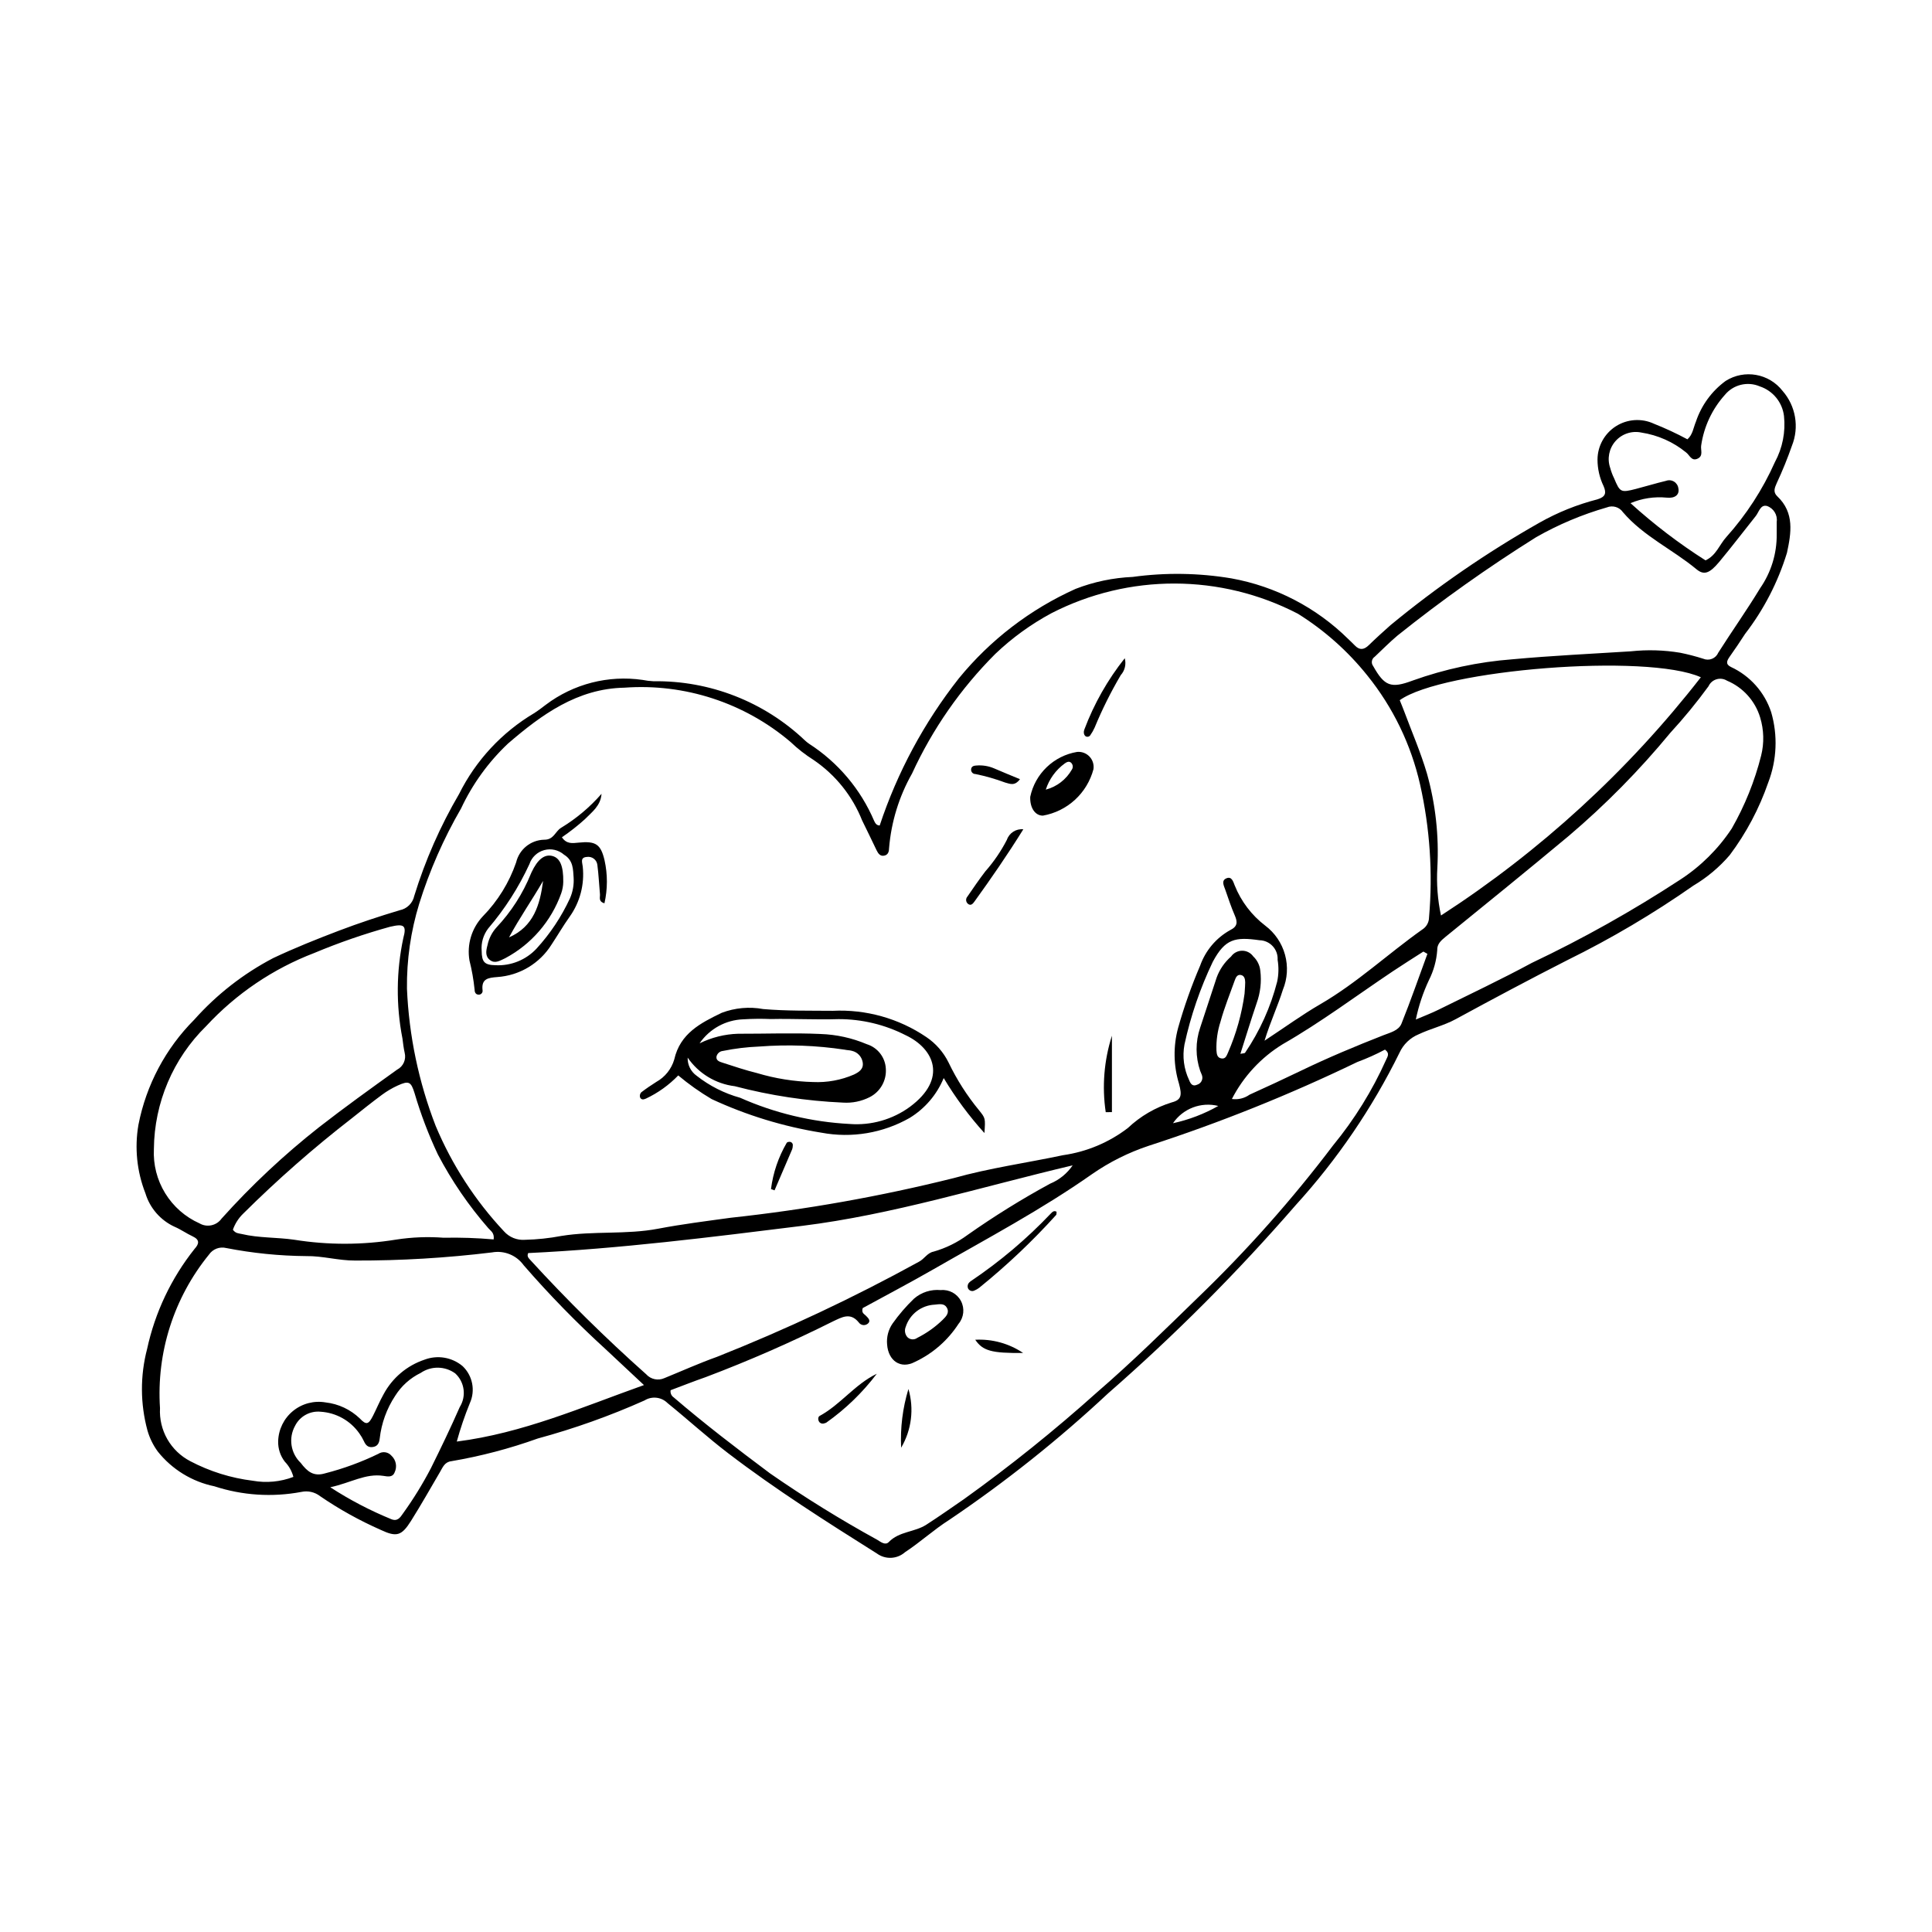 <?xml version="1.0" encoding="UTF-8"?>
<!-- Uploaded to: ICON Repo, www.svgrepo.com, Generator: ICON Repo Mixer Tools -->
<svg fill="#000000" width="800px" height="800px" version="1.1" viewBox="144 144 512 512" xmlns="http://www.w3.org/2000/svg">
 <g>
  <path d="m377.13 362.76c4.68-14.109 11.773-27.297 20.969-38.98 8.332-10.199 18.922-18.32 30.938-23.719 4.844-1.879 9.965-2.949 15.156-3.172 8.684-1.191 17.5-1.059 26.145 0.387 11.703 2.113 22.496 7.715 30.961 16.07 0.582 0.566 1.18 1.109 1.738 1.695 1.289 1.352 2.457 1.164 3.734-0.086 1.852-1.809 3.781-3.543 5.715-5.269l0.004-0.004c12.363-10.199 25.594-19.301 39.539-27.199 4.801-2.707 9.938-4.773 15.277-6.144 2.195-0.66 2.449-1.672 1.672-3.496-1.066-2.195-1.621-4.609-1.621-7.051 0.016-3.582 1.855-6.914 4.879-8.836 3.023-1.922 6.82-2.176 10.07-0.664 3.039 1.203 6 2.582 8.875 4.129 1.41-1.207 1.578-3.062 2.25-4.66 1.441-4.332 4.195-8.113 7.879-10.809 4.965-3.141 11.5-1.992 15.098 2.648 3.492 3.992 4.449 9.605 2.473 14.527-1.172 3.363-2.516 6.664-4.023 9.891-0.539 1.246-1.066 2.363 0.152 3.516 4.598 4.352 3.68 9.738 2.547 15h-0.004c-2.379 7.758-6.133 15.023-11.082 21.449-1.305 2.047-2.688 4.047-4.082 6.035-0.738 1.055-1.199 1.988 0.324 2.734 5.07 2.348 8.938 6.695 10.676 12.004 1.777 6.121 1.5 12.66-0.785 18.613-2.383 6.898-5.824 13.391-10.203 19.234-2.746 3.207-6.004 5.941-9.637 8.094-10.609 7.426-21.773 14.027-33.391 19.746-9.945 5.059-19.793 10.316-29.594 15.645-3.152 1.711-6.625 2.496-9.836 4.016-2.242 0.926-4.047 2.668-5.055 4.871-7.234 14.691-16.496 28.293-27.52 40.406-15.402 17.746-32.012 34.41-49.711 49.871-13.133 12.273-27.215 23.488-42.117 33.543-4.07 2.578-7.641 5.891-11.703 8.551-2.086 1.852-5.18 1.996-7.434 0.355-13.426-8.449-26.801-16.93-39.438-26.586-5.543-4.238-10.672-8.926-16.074-13.301h0.004c-1.629-1.613-4.148-1.895-6.094-0.684-9.152 4.09-18.613 7.461-28.289 10.086-7.449 2.676-15.121 4.691-22.922 6.016-1.762 0.219-2.258 1.613-2.988 2.863-2.535 4.336-5.008 8.707-7.68 12.957-2.481 3.945-3.805 4.359-8.004 2.387v-0.004c-5.633-2.477-11.023-5.473-16.098-8.949-1.406-1.09-3.223-1.496-4.961-1.117-7.684 1.449-15.613 0.938-23.047-1.492-5.914-1.219-11.211-4.469-14.977-9.184-1.25-1.695-2.184-3.602-2.762-5.625-1.914-7.066-1.945-14.512-0.086-21.594 2.098-9.684 6.402-18.754 12.574-26.508 1.273-1.391 1.379-2.445-0.547-3.344-1.613-0.75-3.086-1.809-4.715-2.508h-0.004c-3.754-1.715-6.586-4.965-7.769-8.914-2.254-5.762-2.891-12.027-1.84-18.121 2.055-10.555 7.207-20.258 14.801-27.867 5.93-6.656 13.016-12.188 20.914-16.316 5.688-2.684 11.547-5.027 17.426-7.266 5.285-2.008 10.664-3.785 16.082-5.41 1.941-0.375 3.469-1.879 3.875-3.812 2.906-9.422 6.887-18.477 11.871-26.988 4.426-8.887 11.312-16.312 19.844-21.395 1.098-0.676 2.117-1.492 3.152-2.266 7.324-5.527 16.555-7.898 25.637-6.582 0.953 0.191 1.922 0.312 2.891 0.355 14.906-0.215 29.305 5.41 40.121 15.668 0.355 0.336 0.734 0.641 1.137 0.914 7.664 4.945 13.668 12.07 17.238 20.465 0.281 0.582 0.617 1.16 1.453 1.18zm101.98 57.039c5.434-3.578 9.973-6.883 14.805-9.684 9.719-5.637 17.895-13.332 26.996-19.777 1.105-0.691 1.785-1.898 1.797-3.199 1.031-11.781 0.234-23.652-2.359-35.191-2.391-10.59-7.176-20.488-13.992-28.938-5.164-6.457-11.391-11.992-18.406-16.367-20.457-10.613-44.789-10.668-65.293-0.145-5.426 2.914-10.434 6.543-14.891 10.793-9.18 9.18-16.652 19.918-22.07 31.715-3.438 6.066-5.512 12.809-6.082 19.754-0.012 0.855-0.211 1.676-1.109 1.949-1.184 0.355-1.762-0.477-2.203-1.383-1.277-2.617-2.504-5.262-3.812-7.867h-0.004c-2.582-6.516-7.062-12.105-12.855-16.047-2.195-1.383-4.242-2.981-6.113-4.773-12.23-10.395-28.055-15.566-44.059-14.395-12.434 0.238-21.922 7.129-30.809 14.789h-0.004c-5.199 4.902-9.426 10.742-12.457 17.215-4.629 7.988-8.352 16.465-11.102 25.277-2.234 7.281-3.328 14.863-3.238 22.48 0.531 12.457 3.102 24.746 7.609 36.371 4.32 10.312 10.449 19.77 18.094 27.93 1.402 1.582 3.465 2.418 5.574 2.254 3.238-0.074 6.465-0.418 9.648-1.023 8.504-1.383 17.164-0.297 25.656-1.918 6.356-1.211 12.789-2.016 19.203-2.898h-0.004c19.922-2.148 39.676-5.66 59.117-10.512 9.512-2.672 19.316-4.023 28.965-6.07h0.004c6.25-0.887 12.168-3.367 17.184-7.207 3.309-3.129 7.293-5.453 11.645-6.789 2.531-0.652 2.738-1.875 1.91-4.906l0.004-0.004c-1.484-4.824-1.566-9.973-0.242-14.848 1.582-5.606 3.531-11.105 5.828-16.461 1.418-4.016 4.254-7.371 7.973-9.438 1.973-0.961 1.98-2.133 1.207-3.902-0.969-2.215-1.715-4.531-2.519-6.812-0.363-1.035-1.105-2.379 0.262-2.988 1.457-0.648 1.844 0.859 2.242 1.863v-0.004c1.688 4.223 4.488 7.91 8.102 10.668 2.547 1.918 4.387 4.629 5.231 7.703s0.645 6.344-0.57 9.293c-1.332 4.269-3.266 8.332-4.859 13.492zm-157.39 92.621c-0.125 0.742 0.195 1.488 0.82 1.906 8.219 7.047 16.809 13.621 25.484 20.102v0.004c9.164 6.359 18.652 12.242 28.43 17.617 0.961 0.574 2.152 1.57 3.082 0.609 2.754-2.856 6.844-2.594 9.945-4.594 3.391-2.184 6.695-4.516 10.012-6.797h-0.004c12.234-8.766 23.977-18.195 35.18-28.246 9.305-8.023 18.082-16.676 26.895-25.254v0.004c12.945-12.465 24.895-25.922 35.734-40.254 5.656-6.883 10.371-14.488 14.012-22.617 0.324-0.816 1.133-1.676-0.273-2.742-2.367 1.258-4.816 2.356-7.328 3.285-17.914 8.652-36.391 16.07-55.309 22.211-5.336 1.773-10.391 4.301-15.008 7.508-13.402 9.414-27.836 17.066-41.988 25.195-6.285 3.609-12.711 6.981-18.781 10.301-0.383 1.281 0.371 1.535 0.781 1.953 0.57 0.582 1.371 1.266 0.758 2.004h-0.004c-0.336 0.375-0.82 0.578-1.324 0.551-0.5-0.031-0.961-0.289-1.25-0.703-2.227-2.762-4.477-1.383-6.828-0.285-10.984 5.496-22.246 10.43-33.734 14.773-3.172 1.105-6.297 2.344-9.301 3.469zm-99.969 22.977c-0.395-1.52-1.176-2.91-2.269-4.035-1.199-1.551-1.82-3.465-1.766-5.422 0.086-3.121 1.523-6.047 3.941-8.02 2.418-1.973 5.57-2.797 8.645-2.262 3.406 0.387 6.586 1.883 9.059 4.258 1.738 1.848 2.332 1.562 3.508-0.758 0.949-1.875 1.75-3.828 2.781-5.66 2.316-4.336 6.207-7.621 10.875-9.176 3.422-1.289 7.273-0.633 10.074 1.719 2.656 2.531 3.426 6.461 1.918 9.805-1.359 3.32-2.516 6.723-3.465 10.184 17.473-2.227 33.035-9.062 49.605-14.969-3.82-3.57-7.012-6.535-10.184-9.527-7.66-6.984-14.906-14.41-21.699-22.238-1.91-2.656-5.176-3.977-8.395-3.391-12.027 1.465-24.129 2.188-36.242 2.156-4.406 0.031-8.672-1.254-13-1.18-7.117-0.059-14.215-0.777-21.203-2.141-1.734-0.426-3.551 0.273-4.559 1.754-9.309 11.434-13.945 25.969-12.973 40.68-0.156 2.867 0.516 5.719 1.938 8.215 1.426 2.492 3.539 4.523 6.09 5.844 5.164 2.715 10.777 4.469 16.566 5.18 3.609 0.645 7.328 0.293 10.754-1.016zm-36.969-86.895c-0.207 4.117 0.832 8.203 2.988 11.715 2.156 3.516 5.32 6.301 9.086 7.981 1.988 1.168 4.535 0.617 5.867-1.262 7.898-8.801 16.539-16.898 25.828-24.211 6.769-5.266 13.738-10.277 20.707-15.273h0.004c1.617-0.844 2.434-2.691 1.977-4.457-0.281-1.262-0.43-2.555-0.594-3.836h-0.004c-1.707-8.77-1.629-17.789 0.234-26.527 0.926-3.387 0.23-3.894-3.457-3.039l-0.004-0.004c-6.852 1.895-13.582 4.219-20.141 6.965-10.906 4.172-20.707 10.805-28.641 19.379-8.758 8.586-13.742 20.305-13.852 32.57zm99.195 27.574c-0.414 0.902 0.145 1.352 0.539 1.812 9.715 10.621 19.969 20.734 30.723 30.301 1.219 1.367 3.191 1.781 4.859 1.016 4.637-1.887 9.211-3.953 13.922-5.633 18.328-7.269 36.184-15.676 53.465-25.172 1.473-0.742 2.215-2.359 3.902-2.703h0.004c3.254-0.922 6.316-2.426 9.039-4.438 7.012-4.934 14.305-9.465 21.836-13.562 2.434-1 4.519-2.695 6-4.867-24.512 5.789-47.648 13.051-71.711 16.039-24.164 2.996-48.312 6.062-72.578 7.207zm230.97-146.52c0.383 0.965 0.812 1.984 1.199 3.019 2.031 5.453 4.359 10.816 6 16.383v-0.004c2.285 8.117 3.219 16.555 2.766 24.973-0.254 4.254 0.07 8.523 0.965 12.688 26.328-17.043 49.605-38.383 68.867-63.133-14.281-6.422-68.477-2.043-79.797 6.074zm99.898-43.953c0-1.336-0.012-2.305 0.004-3.277h-0.004c0.27-1.844-0.809-3.621-2.57-4.234-1.738-0.461-2.129 1.598-2.984 2.668-3.231 4.043-6.359 8.168-9.672 12.141-2.562 3.074-4.051 3.602-6.039 1.953-6.332-5.254-14.035-8.738-19.48-15.109-0.949-1.379-2.734-1.906-4.285-1.27-6.531 1.875-12.816 4.523-18.723 7.887-12.742 7.977-25.008 16.684-36.746 26.07-2.098 1.766-4.031 3.731-6.031 5.613-0.398 0.262-0.668 0.676-0.746 1.145-0.078 0.465 0.043 0.945 0.332 1.32 2.992 5.32 4.695 6.008 10.449 3.852 8.527-3.055 17.426-4.957 26.461-5.644 10.477-0.965 20.969-1.453 31.457-2.117v-0.004c4.332-0.457 8.703-0.328 13 0.387 2.062 0.418 4.098 0.945 6.098 1.582 0.742 0.316 1.582 0.328 2.332 0.027 0.75-0.301 1.348-0.887 1.664-1.629 3.637-5.731 7.574-11.277 11.09-17.082 2.91-4.191 4.445-9.18 4.394-14.277zm-95.637 128.58c2.269-0.973 4.184-1.691 6.008-2.598 8.258-4.086 16.605-8.016 24.707-12.395 13.594-6.449 26.73-13.82 39.328-22.055 5.441-3.531 10.102-8.152 13.68-13.566 3.465-6.051 6.082-12.551 7.785-19.312 0.832-3.332 0.742-6.824-0.254-10.109-1.324-4.402-4.551-7.984-8.793-9.762-0.832-0.516-1.844-0.648-2.777-0.367-0.938 0.281-1.707 0.949-2.113 1.84-3.148 4.316-6.539 8.449-10.156 12.379-8.137 9.871-17.133 19.004-26.883 27.285-10.809 9.023-21.746 17.883-32.676 26.762-1.199 0.977-2.25 1.922-2.184 3.535-0.199 2.746-0.941 5.426-2.18 7.883-1.574 3.344-2.746 6.859-3.492 10.48zm-244.38 58.277c0.23-1.781-0.801-2.242-1.383-2.949l-0.004 0.004c-5.215-5.973-9.707-12.531-13.391-19.551-2.481-5.258-4.551-10.695-6.188-16.273-0.949-3.047-1.5-3.359-4.484-2.008-1.469 0.672-2.863 1.496-4.16 2.457-2.727 2.016-5.375 4.141-8.031 6.254-10.09 7.816-19.688 16.246-28.746 25.242-1.223 1.188-2.152 2.641-2.719 4.25 0.699 1.008 1.543 0.953 2.305 1.133 4.594 1.094 9.34 0.852 13.965 1.527 8.949 1.434 18.07 1.418 27.012-0.043 4.16-0.641 8.375-0.805 12.574-0.488 4.418-0.09 8.844 0.062 13.25 0.445zm321.15-179.96c2.828-1.281 3.688-4.16 5.508-6.168l-0.004 0.004c5.309-5.91 9.656-12.617 12.887-19.875 2.019-3.738 2.859-8 2.406-12.227-0.441-3.625-2.926-6.668-6.387-7.828-3.246-1.406-7.027-0.492-9.277 2.238-3.375 3.754-5.562 8.422-6.285 13.422-0.188 1.195 0.641 2.731-0.926 3.473-1.668 0.789-2.117-0.965-3.094-1.656-3.394-2.773-7.473-4.582-11.809-5.246-2.535-0.543-5.168 0.324-6.883 2.273-1.715 1.945-2.246 4.664-1.387 7.113 0.25 0.938 0.594 1.848 1.023 2.719 1.559 3.738 1.781 3.859 5.781 2.828 2.664-0.688 5.293-1.5 7.965-2.137h0.004c0.699-0.266 1.48-0.195 2.125 0.191 0.641 0.387 1.066 1.047 1.16 1.789 0.355 1.66-0.867 2.723-3.121 2.465h0.004c-3.262-0.312-6.547 0.188-9.566 1.465 6.184 5.609 12.828 10.68 19.875 15.16zm-364.45 245.64c5.113 3.32 10.527 6.152 16.168 8.461 1.645 0.66 2.352-0.422 3.106-1.523 2.742-3.809 5.207-7.805 7.379-11.965 2.656-5.356 5.254-10.746 7.652-16.219 1.805-2.879 1.305-6.637-1.199-8.934-2.715-1.965-6.371-2.016-9.141-0.125-2.781 1.352-5.125 3.457-6.766 6.074-2.242 3.391-3.644 7.266-4.098 11.305-0.141 1.266-0.605 2.168-2.012 2.281-1.164 0.094-1.73-0.582-2.168-1.547-0.34-0.734-0.75-1.43-1.227-2.086-2.363-3.367-6.129-5.477-10.23-5.734-2.828-0.289-5.539 1.203-6.805 3.75-1.785 3.227-1.168 7.254 1.504 9.801 1.707 2.242 3.356 3.711 6.469 2.773h-0.004c4.859-1.242 9.578-2.973 14.09-5.16 1.117-0.742 2.613-0.535 3.488 0.48 1.234 1.133 1.574 2.949 0.832 4.457-0.547 1.363-1.859 1.062-2.965 0.895-4.738-0.719-8.668 1.859-14.074 3.016zm290.75-141.36-1.066-0.605c-2.703 1.738-5.434 3.438-8.102 5.227-9.688 6.484-19.055 13.52-29.145 19.301-5.75 3.512-10.422 8.543-13.504 14.539 1.648 0.234 3.324-0.176 4.684-1.141 4.57-2.062 9.117-4.18 13.641-6.356 7.144-3.453 14.457-6.508 21.844-9.402 1.809-0.707 4.031-1.227 4.777-3.074 2.453-6.098 4.602-12.316 6.871-18.488zm-49.57 26.492c0.688-0.145 1.117-0.102 1.246-0.277 3.906-5.746 6.785-12.121 8.508-18.852 0.402-1.902 0.441-3.863 0.117-5.785 0.078-1.328-0.391-2.633-1.297-3.609-0.906-0.98-2.168-1.551-3.5-1.578-6.453-0.91-9.082-0.414-12.352 5.66h-0.004c-3.352 7-5.879 14.371-7.527 21.957-0.598 3.207-0.164 6.519 1.238 9.465 0.391 1.027 0.949 1.758 2.137 1.195h0.004c0.973-0.301 1.543-1.301 1.309-2.293-0.113-0.469-0.367-0.898-0.523-1.355-1.273-3.703-1.277-7.727-0.016-11.434 1.449-4.449 2.926-8.891 4.387-13.336 0.785-2.137 2.098-4.039 3.809-5.539 0.668-0.957 1.762-1.531 2.93-1.539 1.168-0.008 2.266 0.551 2.945 1.5 1.07 1.008 1.738 2.367 1.879 3.828 0.352 2.898 0.016 5.84-0.98 8.582-1.488 4.387-2.84 8.816-4.305 13.41zm1.117-16.012c0.098-1.656 0.18-2.297 0.164-2.941-0.016-0.832-0.195-1.727-1.105-1.93-0.965-0.215-1.375 0.605-1.648 1.379-1.293 3.644-2.769 7.238-3.785 10.961l0.004-0.004c-0.805 2.461-1.172 5.043-1.086 7.629 0.078 0.977 0.156 2.016 1.422 2.156 1.043 0.117 1.305-0.836 1.625-1.52 2.191-5.016 3.676-10.309 4.414-15.73zm-18.973 34.406c4.207-0.91 8.254-2.457 12-4.578-4.566-1.141-9.355 0.688-12 4.578z"/>
  <path d="m404.88 444.26c-4.066-4.492-7.68-9.371-10.789-14.566-1.809 4.391-4.973 8.094-9.027 10.57-7.082 4.031-15.363 5.418-23.375 3.91-10.059-1.617-19.848-4.613-29.09-8.902-3.121-1.844-6.082-3.941-8.859-6.273-2.457 2.551-5.356 4.633-8.559 6.141-0.641 0.305-1.309 0.363-1.578-0.387-0.105-0.449 0.016-0.926 0.328-1.27 1.277-0.984 2.625-1.891 3.988-2.758 2.305-1.277 4.019-3.414 4.762-5.945 1.562-6.949 7.027-9.688 12.598-12.379 3.504-1.324 7.301-1.668 10.984-0.988 6.141 0.523 12.27 0.406 18.414 0.461 8.801-0.43 17.504 2.008 24.801 6.953 2.527 1.699 4.566 4.035 5.91 6.769 2.172 4.527 4.883 8.777 8.078 12.652 1.672 2.09 1.695 2.07 1.414 6.012zm-78.641-19.977c-0.066 1.891 0.82 3.691 2.363 4.793 3.418 2.691 7.34 4.676 11.535 5.84 9.18 4.074 19.023 6.43 29.055 6.949 5.684 0.434 11.34-1.176 15.945-4.543 10.031-7.445 6.438-15.41-1.141-18.988v0.004c-5.504-2.812-11.598-4.273-17.777-4.258-6 0.191-11.977-0.152-17.965-0.023-2.426-0.102-4.856-0.078-7.277 0.07-4.656 0.164-8.957 2.527-11.586 6.375 3.18-1.574 6.664-2.441 10.207-2.547 7.281 0.02 14.574-0.266 21.84 0.059v0.004c4.223 0.137 8.379 1.055 12.27 2.703 2.867 0.887 4.879 3.469 5.043 6.465 0.227 3.164-1.469 6.152-4.297 7.578-2.18 1.102-4.609 1.598-7.043 1.438-9.688-0.422-19.301-1.879-28.676-4.344-5.062-0.613-9.613-3.371-12.496-7.574zm33.219 6.465c3.727 0.176 7.445-0.504 10.867-1.992 1.305-0.641 2.625-1.449 2.289-3.281v-0.004c-0.262-1.477-1.379-2.652-2.84-2.988-0.609-0.184-1.285-0.16-1.91-0.305h0.004c-7.512-1.137-15.125-1.414-22.695-0.832-3.227 0.129-6.438 0.52-9.602 1.164-0.84 0.078-1.531 0.699-1.703 1.523-0.121 1.035 0.828 1.332 1.531 1.559 3.07 0.992 6.141 2.031 9.27 2.797l0.004 0.004c4.801 1.434 9.773 2.227 14.785 2.356z"/>
  <path d="m303.41 354.37c-0.211 3.172-2.551 4.84-4.41 6.727v0.004c-1.918 1.73-3.953 3.328-6.09 4.785 1.215 1.828 2.785 1.59 4.394 1.422 4.523-0.469 5.898 0.375 6.902 4.656 0.84 3.762 0.832 7.664-0.023 11.418-1.68-0.488-1.109-1.598-1.188-2.41-0.242-2.574-0.344-5.168-0.684-7.727v0.004c-0.066-0.664-0.398-1.27-0.926-1.676-0.527-0.406-1.199-0.578-1.855-0.477-1.891 0.125-1.184 1.547-1.098 2.562 0.508 4.711-0.73 9.445-3.484 13.301-1.688 2.367-3.152 4.898-4.762 7.324-3.141 5.043-8.523 8.262-14.453 8.648-2.328 0.188-4.199 0.422-3.856 3.461v-0.004c0.066 0.324-0.027 0.66-0.258 0.898-0.227 0.238-0.555 0.352-0.879 0.305-0.809-0.09-0.977-0.793-0.977-1.441h-0.004c-0.266-2.562-0.715-5.102-1.344-7.598-0.727-4.234 0.574-8.566 3.519-11.695 3.969-4.051 6.988-8.934 8.84-14.293 0.812-3.457 3.852-5.934 7.402-6.027 2.617 0.039 2.945-2.203 4.496-3.144v-0.004c4.023-2.43 7.648-5.473 10.734-9.02zm-7.394 22.191c-0.16-2.07-0.047-4.547-2.543-6.059-1.434-1.258-3.406-1.715-5.246-1.215-1.844 0.496-3.316 1.887-3.918 3.695-2.84 6.172-6.519 11.914-10.934 17.074-1.289 1.691-1.91 3.805-1.73 5.926 0.035 2.984 0.742 3.75 3.684 3.812 4.102 0.203 8.086-1.418 10.883-4.43 3.602-3.949 6.578-8.426 8.824-13.277 0.766-1.738 1.102-3.633 0.98-5.527z"/>
  <path d="m417.02 355.18c0.629-3 2.148-5.742 4.363-7.867 2.211-2.125 5.012-3.535 8.039-4.043 1.227-0.125 2.445 0.324 3.297 1.223 0.855 0.895 1.242 2.133 1.059 3.356-0.828 3.117-2.531 5.934-4.906 8.113-2.375 2.18-5.328 3.633-8.504 4.191-2.059-0.004-3.453-2.074-3.348-4.973zm4.125-1.922v0.004c2.93-0.773 5.422-2.695 6.918-5.328 0.367-0.562 0.289-1.305-0.191-1.781-0.57-0.551-1.219-0.168-1.711 0.172-2.363 1.723-4.121 4.152-5.016 6.938z"/>
  <path d="m415.19 363.77c-4.246 6.828-8.52 13.008-12.918 19.102-0.387 0.535-0.855 1.152-1.535 0.797-0.363-0.191-0.617-0.543-0.688-0.949-0.07-0.406 0.051-0.82 0.328-1.125 1.539-2.258 3.094-4.508 4.75-6.684v0.004c2.238-2.539 4.156-5.344 5.707-8.355 0.625-1.828 2.43-2.984 4.356-2.789z"/>
  <path d="m442.07 318.44c0.43 1.578 0.031 3.262-1.059 4.477-2.629 4.465-4.941 9.105-6.918 13.895-0.328 0.734-0.73 1.434-1.195 2.09-0.309 0.395-0.879 0.469-1.277 0.164-0.227-0.219-0.363-0.516-0.383-0.828-0.035-0.32 0.012-0.645 0.137-0.938 2.562-6.805 6.172-13.164 10.695-18.859z"/>
  <path d="m437.03 438.74c-1.012-6.793-0.449-13.723 1.641-20.266v20.242z"/>
  <path d="m414.3 350.49c-1.422 1.922-2.684 1.203-3.887 0.906-2.566-0.957-5.203-1.715-7.887-2.266-0.328 0.012-0.645-0.121-0.867-0.359-0.227-0.242-0.336-0.566-0.305-0.895 0.074-0.852 0.805-0.965 1.387-1.008l0.004 0.004c1.613-0.137 3.238 0.125 4.727 0.766 2.195 0.957 4.418 1.848 6.828 2.852z"/>
  <path d="m348.32 459.12c0.551-4.328 1.973-8.496 4.172-12.262 0.094-0.188 0.562-0.293 0.836-0.258 0.238 0.02 0.457 0.141 0.602 0.332 0.148 0.188 0.207 0.43 0.164 0.668 0 0.32-0.047 0.637-0.148 0.941-1.551 3.644-3.109 7.281-4.684 10.914z"/>
  <path d="m393.3 485.89c2.211-0.215 4.328 0.926 5.363 2.891s0.777 4.363-0.652 6.062c-2.832 4.371-6.832 7.863-11.547 10.074-3.777 2-7.066-0.293-7.371-4.621-0.18-1.957 0.328-3.914 1.441-5.535 1.684-2.379 3.59-4.59 5.691-6.609 1.953-1.691 4.508-2.508 7.074-2.262zm-1.582 3.856c-3.547 0.16-6.617 2.512-7.695 5.891-0.375 0.91-0.211 1.953 0.43 2.703 0.703 0.723 1.836 0.812 2.644 0.203 2.445-1.227 4.691-2.816 6.66-4.715 0.938-0.926 1.961-1.91 1.145-3.316-0.668-1.152-1.934-0.898-3.184-0.766z"/>
  <path d="m424 465.12c-0.039 0.316 0.035 0.707-0.125 0.879l-0.004-0.004c-6.277 6.941-13.086 13.383-20.363 19.273-0.383 0.293-0.805 0.539-1.254 0.723-0.598 0.32-1.34 0.105-1.676-0.484-0.289-0.598-0.125-1.32 0.395-1.734 0.109-0.121 0.234-0.223 0.371-0.305 7.637-5.141 14.691-11.098 21.035-17.77 0.426-0.406 0.855-1.016 1.621-0.578z"/>
  <path d="m376.36 508.06c-3.766 4.973-8.27 9.336-13.363 12.938-0.137 0.082-0.289 0.141-0.449 0.172-0.441 0.203-0.965 0.125-1.324-0.203-0.539-0.578-0.473-1.477-0.02-1.727 5.57-3.023 9.336-8.375 15.156-11.18z"/>
  <path d="m382.81 527.66c-0.25-5.262 0.402-10.523 1.934-15.562 1.535 5.231 0.836 10.863-1.934 15.562z"/>
  <path d="m415.14 502.55c-8.375 0.086-10.691-0.566-12.695-3.508l0.004 0.004c4.5-0.242 8.953 0.988 12.691 3.504z"/>
  <path d="m293.27 377.71c-0.016 1.039-0.203 2.066-0.547 3.043-2.637 7.375-7.926 13.5-14.836 17.184-1.355 0.613-2.656 1.535-4.027 0.496-1.352-1.023-1.055-2.519-0.656-3.996h-0.004c0.367-1.746 1.191-3.359 2.391-4.68 3.875-4.117 6.957-8.918 9.082-14.16 0.066-0.148 0.125-0.297 0.195-0.445 1.617-3.445 3.473-4.875 5.57-4.293 1.938 0.543 2.894 2.59 2.832 6.852zm-5.344-0.262c-2.922 5.043-6.269 9.836-9.031 14.973 6.57-2.898 8.211-8.695 9.031-14.973z"/>
 </g>
</svg>
